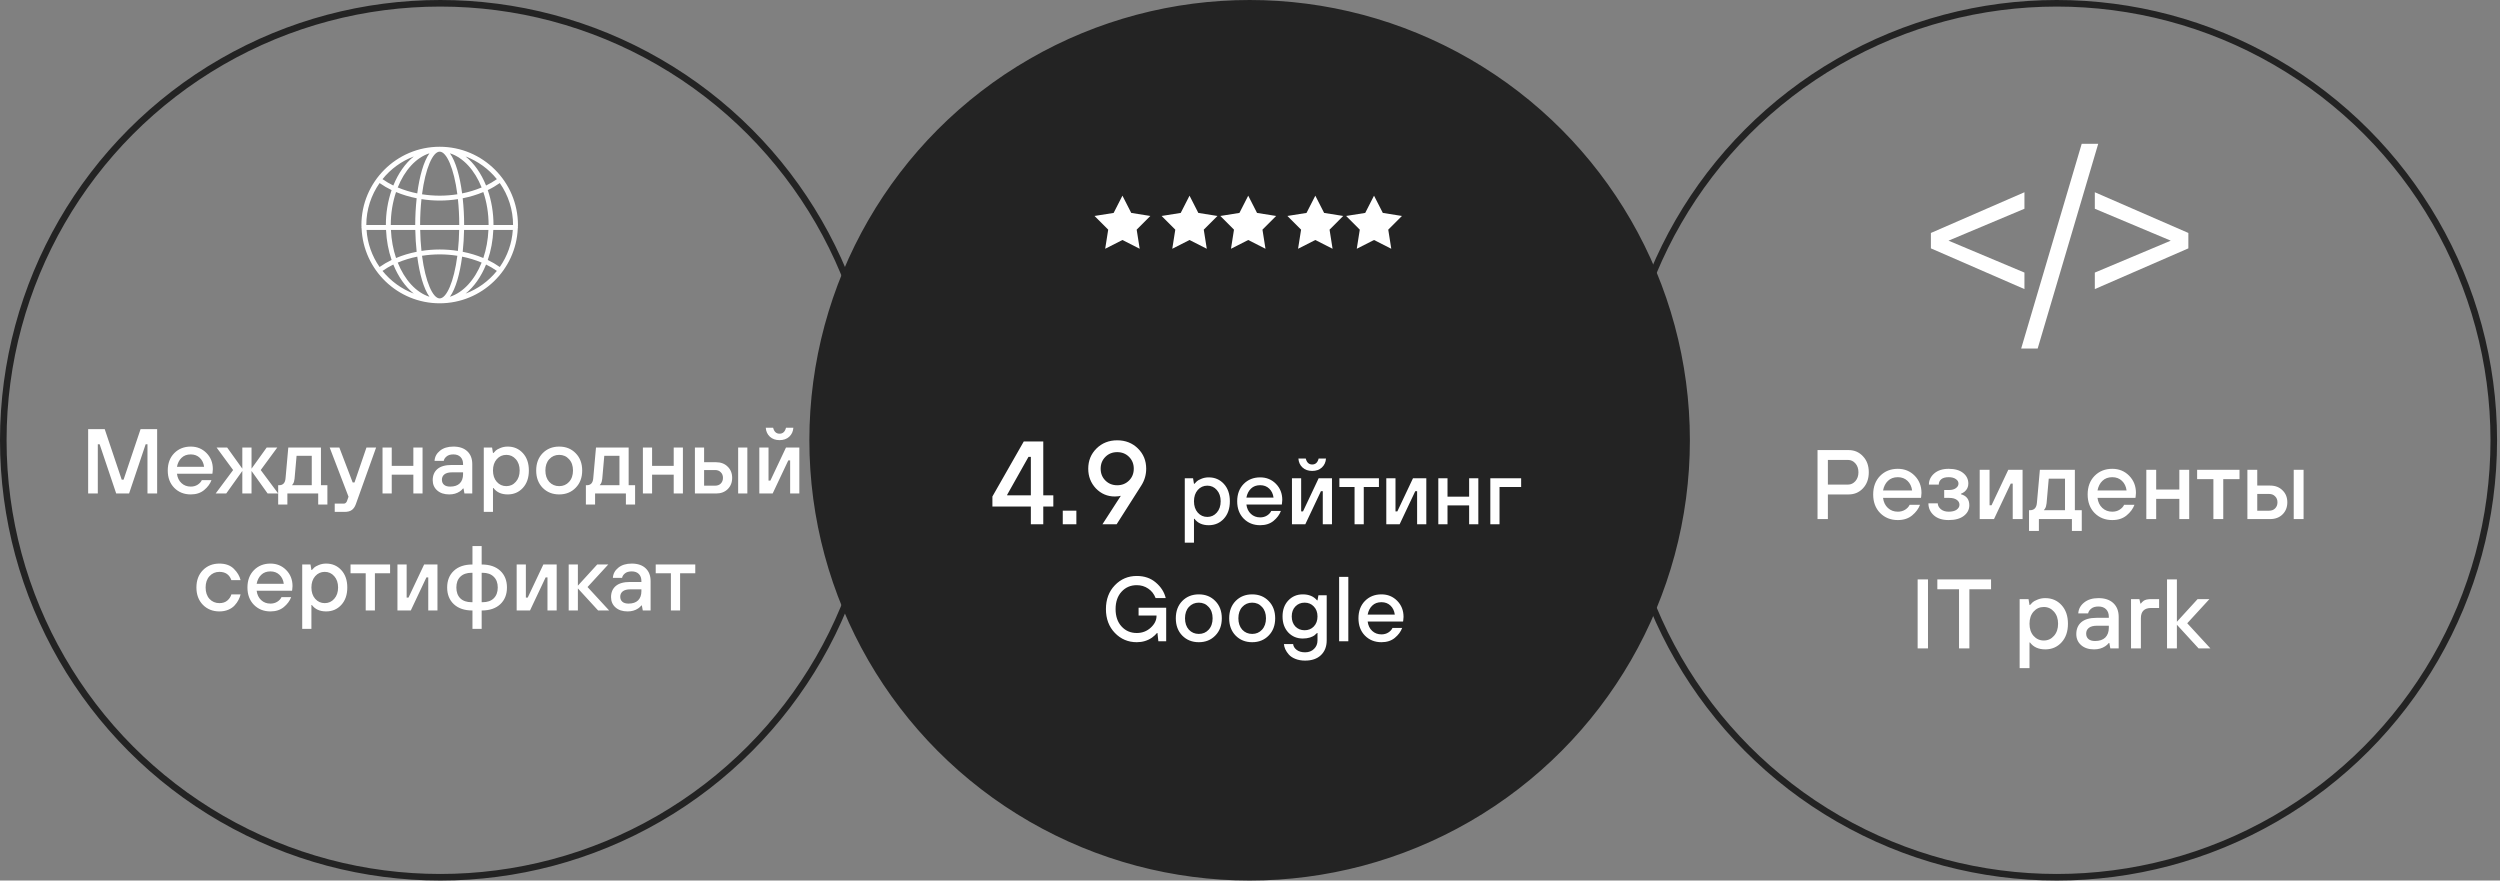 <?xml version="1.0" encoding="UTF-8"?> <svg xmlns="http://www.w3.org/2000/svg" width="406" height="143" viewBox="0 0 406 143" fill="none"><rect x="0" y="0" width="406" height="143" fill="#808080" stroke="none"/> <circle cx="71.5" cy="71.5" r="70.966" stroke="#232323" stroke-width="1.067"></circle> <circle cx="202.939" cy="71.5" r="70.966" fill="#232323" stroke="#232323" stroke-width="1.067"></circle> <circle cx="334.022" cy="71.5" r="70.966" stroke="#232323" stroke-width="1.067"></circle> <path d="M296.848 78.696H300.13C300.588 78.696 300.983 78.509 301.314 78.136C301.645 77.762 301.81 77.282 301.81 76.695C301.81 76.108 301.645 75.628 301.314 75.254C300.983 74.881 300.588 74.694 300.13 74.694H296.848V78.696ZM295.167 84.299V73.093H300.21C301.149 73.093 301.928 73.429 302.547 74.102C303.176 74.763 303.491 75.628 303.491 76.695C303.491 77.762 303.176 78.632 302.547 79.304C301.928 79.966 301.149 80.297 300.21 80.297H296.848V84.299H295.167ZM305.806 79.656H310.528C310.443 79.005 310.192 78.482 309.776 78.088C309.36 77.693 308.837 77.495 308.207 77.495C307.545 77.495 307.012 77.693 306.606 78.088C306.201 78.472 305.934 78.995 305.806 79.656ZM310.128 81.977H311.809C311.574 82.618 311.147 83.194 310.528 83.706C309.92 84.208 309.146 84.459 308.207 84.459C307.044 84.459 306.083 84.074 305.326 83.306C304.579 82.538 304.205 81.534 304.205 80.297C304.205 79.059 304.579 78.056 305.326 77.287C306.083 76.519 307.044 76.135 308.207 76.135C309.296 76.135 310.208 76.508 310.944 77.255C311.681 78.002 312.049 78.936 312.049 80.056C312.049 80.153 312.033 80.345 312.001 80.633L311.969 80.857H305.806C305.891 81.54 306.153 82.084 306.59 82.49C307.028 82.895 307.567 83.098 308.207 83.098C308.655 83.098 309.05 82.991 309.392 82.778C309.744 82.554 309.989 82.287 310.128 81.977ZM313.174 81.737H314.695C314.695 82.079 314.855 82.394 315.175 82.682C315.506 82.959 315.933 83.098 316.456 83.098C317.021 83.098 317.454 82.991 317.752 82.778C318.062 82.554 318.217 82.287 318.217 81.977C318.217 81.647 318.073 81.38 317.784 81.177C317.496 80.964 317.08 80.857 316.536 80.857H315.736V79.576H316.536C316.995 79.576 317.363 79.475 317.64 79.272C317.918 79.069 318.057 78.824 318.057 78.536C318.057 78.237 317.913 77.992 317.624 77.799C317.347 77.597 316.957 77.495 316.456 77.495C315.922 77.495 315.522 77.607 315.255 77.832C314.989 78.056 314.855 78.344 314.855 78.696H313.254C313.254 77.992 313.543 77.389 314.119 76.887C314.706 76.385 315.485 76.135 316.456 76.135C317.47 76.135 318.254 76.359 318.809 76.807C319.375 77.255 319.657 77.832 319.657 78.536C319.657 79.069 319.455 79.507 319.049 79.848C318.878 79.987 318.681 80.099 318.457 80.185V80.265C319.364 80.51 319.817 81.108 319.817 82.057C319.817 82.74 319.524 83.311 318.937 83.77C318.35 84.229 317.523 84.459 316.456 84.459C315.421 84.459 314.615 84.197 314.039 83.674C313.462 83.151 313.174 82.506 313.174 81.737ZM321.504 84.299V76.295H323.105V82.057H323.425L326.146 76.295H328.467V84.299H326.866V78.536H326.546L323.825 84.299H321.504ZM329.514 86.219V82.858H329.675C330.358 82.858 330.731 82.458 330.795 81.657L331.275 76.295H336.958V82.858H338.078V86.219H336.478V84.299H331.115V86.219H329.514ZM331.916 82.858H335.357V77.735H332.716L332.364 81.737C332.321 82.121 332.236 82.41 332.108 82.602C332.054 82.698 331.99 82.783 331.916 82.858ZM340.635 79.656H345.357C345.271 79.005 345.021 78.482 344.604 78.088C344.188 77.693 343.665 77.495 343.036 77.495C342.374 77.495 341.841 77.693 341.435 78.088C341.029 78.472 340.763 78.995 340.635 79.656ZM344.957 81.977H346.637C346.403 82.618 345.976 83.194 345.357 83.706C344.749 84.208 343.975 84.459 343.036 84.459C341.873 84.459 340.912 84.074 340.154 83.306C339.407 82.538 339.034 81.534 339.034 80.297C339.034 79.059 339.407 78.056 340.154 77.287C340.912 76.519 341.873 76.135 343.036 76.135C344.124 76.135 345.037 76.508 345.773 77.255C346.509 78.002 346.878 78.936 346.878 80.056C346.878 80.153 346.862 80.345 346.83 80.633L346.798 80.857H340.635C340.72 81.54 340.981 82.084 341.419 82.49C341.857 82.895 342.395 83.098 343.036 83.098C343.484 83.098 343.879 82.991 344.22 82.778C344.572 82.554 344.818 82.287 344.957 81.977ZM348.563 84.299V76.295H350.164V79.496H353.926V76.295H355.527V84.299H353.926V81.017H350.164V84.299H348.563ZM359.455 84.299V77.816H356.814V76.295H363.697V77.816H361.056V84.299H359.455ZM372.501 84.299V76.295H374.101V84.299H372.501ZM364.977 84.299V76.295H366.578V78.856H368.659C369.491 78.856 370.164 79.112 370.676 79.624C371.199 80.126 371.46 80.777 371.46 81.577C371.46 82.378 371.199 83.034 370.676 83.546C370.164 84.048 369.491 84.299 368.659 84.299H364.977ZM366.578 82.938H368.499C368.904 82.938 369.23 82.815 369.475 82.57C369.731 82.314 369.86 81.983 369.86 81.577C369.86 81.172 369.731 80.846 369.475 80.601C369.23 80.345 368.904 80.217 368.499 80.217H366.578V82.938ZM311.425 105.298V94.093H313.106V105.298H311.425ZM318.146 105.298V95.694H314.624V94.093H323.348V95.694H319.827V105.298H318.146ZM327.991 108.5V97.295H329.432L329.592 98.255H329.672C329.843 98.063 329.987 97.914 330.104 97.807C330.222 97.69 330.472 97.551 330.857 97.391C331.251 97.22 331.684 97.135 332.153 97.135C333.22 97.135 334.101 97.513 334.794 98.271C335.488 99.029 335.835 100.037 335.835 101.297C335.835 102.556 335.488 103.564 334.794 104.322C334.101 105.08 333.22 105.459 332.153 105.459C331.054 105.459 330.227 105.085 329.672 104.338H329.592V108.5H327.991ZM330.248 103.266C330.697 103.767 331.251 104.018 331.913 104.018C332.575 104.018 333.124 103.767 333.562 103.266C334.01 102.764 334.234 102.108 334.234 101.297C334.234 100.486 334.01 99.829 333.562 99.328C333.124 98.826 332.575 98.575 331.913 98.575C331.251 98.575 330.697 98.826 330.248 99.328C329.811 99.829 329.592 100.486 329.592 101.297C329.592 102.108 329.811 102.764 330.248 103.266ZM342.714 105.298L342.554 104.418H342.474C342.314 104.621 342.121 104.797 341.897 104.946C341.385 105.288 340.777 105.459 340.073 105.459C339.197 105.459 338.498 105.229 337.976 104.77C337.453 104.311 337.191 103.714 337.191 102.977C337.191 102.156 337.463 101.51 338.008 101.041C338.562 100.571 339.384 100.336 340.473 100.336H342.474V100.176C342.474 99.653 342.324 99.242 342.025 98.944C341.727 98.645 341.316 98.495 340.793 98.495C340.281 98.495 339.886 98.613 339.608 98.847C339.331 99.072 339.165 99.328 339.112 99.616H337.511C337.554 98.912 337.869 98.325 338.456 97.855C339.043 97.375 339.822 97.135 340.793 97.135C341.828 97.135 342.634 97.407 343.21 97.951C343.786 98.495 344.074 99.237 344.074 100.176V105.298H342.714ZM342.474 101.937V101.617H340.553C339.966 101.617 339.523 101.734 339.224 101.969C338.936 102.204 338.792 102.513 338.792 102.897C338.792 103.271 338.915 103.564 339.16 103.778C339.406 103.991 339.763 104.098 340.233 104.098C340.958 104.098 341.513 103.911 341.897 103.538C342.282 103.153 342.474 102.62 342.474 101.937ZM346.078 105.298V97.295H347.438L347.599 98.015H347.679C347.689 98.004 347.721 97.967 347.775 97.903C347.839 97.839 347.876 97.796 347.887 97.775C347.908 97.754 347.951 97.716 348.015 97.663C348.079 97.599 348.132 97.556 348.175 97.535C348.217 97.513 348.276 97.487 348.351 97.455C348.426 97.412 348.5 97.385 348.575 97.375C348.66 97.353 348.756 97.337 348.863 97.327C348.97 97.305 349.082 97.295 349.199 97.295H350.64V98.735H349.359C348.239 98.735 347.679 99.29 347.679 100.4V105.298H346.078ZM351.926 105.298V94.093H353.527V100.976L356.888 97.295H358.809L355.208 101.217L358.969 105.298H357.049L353.527 101.457V105.298H351.926Z" fill="white"></path> <path d="M14.315 80.144V69.686H17.004L19.768 77.903H20.067L22.831 69.686H25.52V80.144H23.951V72.151H23.652L20.963 80.144H18.871L16.182 72.151H15.883V80.144H14.315ZM28.738 75.812H33.145C33.066 75.204 32.831 74.716 32.443 74.348C32.054 73.979 31.567 73.795 30.979 73.795C30.361 73.795 29.863 73.979 29.485 74.348C29.106 74.706 28.857 75.194 28.738 75.812ZM32.772 77.978H34.34C34.121 78.576 33.723 79.114 33.145 79.592C32.577 80.06 31.855 80.294 30.979 80.294C29.893 80.294 28.997 79.935 28.29 79.218C27.592 78.501 27.244 77.565 27.244 76.409C27.244 75.254 27.592 74.318 28.29 73.601C28.997 72.883 29.893 72.525 30.979 72.525C31.995 72.525 32.846 72.874 33.534 73.571C34.221 74.268 34.565 75.139 34.565 76.185C34.565 76.275 34.55 76.454 34.52 76.723L34.49 76.932H28.738C28.817 77.57 29.061 78.078 29.47 78.456C29.878 78.835 30.381 79.024 30.979 79.024C31.397 79.024 31.766 78.924 32.084 78.725C32.413 78.516 32.642 78.267 32.772 77.978ZM35.021 80.144L37.859 76.335L35.17 72.674H36.888L39.353 76.111V72.674H40.848V76.111L43.313 72.674H45.031L42.342 76.335L45.18 80.144H43.462L40.848 76.484V80.144H39.353V76.484L36.739 80.144H35.021ZM45.176 81.937V78.8H45.325C45.962 78.8 46.311 78.426 46.371 77.679L46.819 72.674H52.123V78.8H53.169V81.937H51.675V80.144H46.67V81.937H45.176ZM47.417 78.8H50.629V74.019H48.164L47.835 77.754C47.795 78.113 47.715 78.382 47.596 78.561C47.546 78.65 47.486 78.73 47.417 78.8ZM54.359 83.132V81.788H55.853C55.983 81.788 56.092 81.738 56.182 81.638C56.272 81.549 56.331 81.449 56.361 81.34L56.6 80.667L53.538 72.674H55.106L57.273 78.352H57.571L59.514 72.674H61.082L57.795 81.863C57.636 82.301 57.417 82.62 57.138 82.819C56.869 83.028 56.466 83.132 55.928 83.132H54.359ZM62.123 80.144V72.674H63.617V75.662H67.128V72.674H68.622V80.144H67.128V77.082H63.617V80.144H62.123ZM75.426 80.144L75.277 79.323H75.202C75.053 79.512 74.873 79.676 74.664 79.816C74.186 80.135 73.618 80.294 72.961 80.294C72.144 80.294 71.492 80.08 71.004 79.651C70.516 79.223 70.272 78.665 70.272 77.978C70.272 77.211 70.526 76.609 71.034 76.17C71.552 75.732 72.319 75.513 73.335 75.513H75.202V75.364C75.202 74.876 75.063 74.492 74.784 74.213C74.505 73.934 74.121 73.795 73.633 73.795C73.155 73.795 72.787 73.904 72.528 74.124C72.269 74.333 72.114 74.572 72.065 74.841H70.571C70.61 74.183 70.904 73.635 71.452 73.197C72 72.749 72.727 72.525 73.633 72.525C74.6 72.525 75.352 72.779 75.889 73.287C76.427 73.795 76.696 74.487 76.696 75.364V80.144H75.426ZM75.202 77.007V76.708H73.409C72.861 76.708 72.448 76.818 72.169 77.037C71.9 77.256 71.766 77.545 71.766 77.903C71.766 78.252 71.88 78.526 72.109 78.725C72.338 78.924 72.672 79.024 73.11 79.024C73.788 79.024 74.306 78.85 74.664 78.501C75.023 78.142 75.202 77.644 75.202 77.007ZM78.566 83.132V72.674H79.911L80.06 73.571H80.135C80.294 73.391 80.429 73.252 80.538 73.152C80.648 73.043 80.882 72.913 81.24 72.764C81.609 72.605 82.012 72.525 82.451 72.525C83.447 72.525 84.268 72.879 84.916 73.586C85.563 74.293 85.887 75.234 85.887 76.409C85.887 77.585 85.563 78.526 84.916 79.233C84.268 79.94 83.447 80.294 82.451 80.294C81.425 80.294 80.653 79.945 80.135 79.248H80.06V83.132H78.566ZM80.673 78.247C81.091 78.715 81.609 78.949 82.226 78.949C82.844 78.949 83.357 78.715 83.765 78.247C84.184 77.779 84.393 77.166 84.393 76.409C84.393 75.652 84.184 75.04 83.765 74.572C83.357 74.104 82.844 73.87 82.226 73.87C81.609 73.87 81.091 74.104 80.673 74.572C80.264 75.04 80.06 75.652 80.06 76.409C80.06 77.166 80.264 77.779 80.673 78.247ZM89.199 78.262C89.628 78.72 90.165 78.949 90.813 78.949C91.46 78.949 91.993 78.72 92.412 78.262C92.84 77.794 93.054 77.176 93.054 76.409C93.054 75.642 92.84 75.03 92.412 74.572C91.993 74.104 91.46 73.87 90.813 73.87C90.165 73.87 89.628 74.104 89.199 74.572C88.781 75.03 88.572 75.642 88.572 76.409C88.572 77.176 88.781 77.794 89.199 78.262ZM93.487 79.218C92.79 79.935 91.899 80.294 90.813 80.294C89.727 80.294 88.831 79.935 88.124 79.218C87.427 78.501 87.078 77.565 87.078 76.409C87.078 75.254 87.427 74.318 88.124 73.601C88.831 72.883 89.727 72.525 90.813 72.525C91.899 72.525 92.79 72.883 93.487 73.601C94.194 74.318 94.548 75.254 94.548 76.409C94.548 77.565 94.194 78.501 93.487 79.218ZM95.147 81.937V78.8H95.296C95.934 78.8 96.282 78.426 96.342 77.679L96.79 72.674H102.094V78.8H103.14V81.937H101.646V80.144H96.641V81.937H95.147ZM97.388 78.8H100.6V74.019H98.135L97.806 77.754C97.766 78.113 97.687 78.382 97.567 78.561C97.517 78.65 97.458 78.73 97.388 78.8ZM104.405 80.144V72.674H105.899V75.662H109.41V72.674H110.904V80.144H109.41V77.082H105.899V80.144H104.405ZM119.875 80.144V72.674H121.369V80.144H119.875ZM112.853 80.144V72.674H114.347V75.065H116.289C117.066 75.065 117.693 75.304 118.172 75.782C118.66 76.25 118.904 76.858 118.904 77.605C118.904 78.352 118.66 78.964 118.172 79.442C117.693 79.91 117.066 80.144 116.289 80.144H112.853ZM114.347 78.874H116.14C116.518 78.874 116.822 78.76 117.051 78.531C117.29 78.292 117.41 77.983 117.41 77.605C117.41 77.226 117.29 76.922 117.051 76.693C116.822 76.454 116.518 76.335 116.14 76.335H114.347V78.874ZM123.314 80.144V72.674H124.808V78.053H125.107L127.647 72.674H129.813V80.144H128.319V74.766H128.02L125.48 80.144H123.314ZM124.36 69.462H125.555C125.714 70.11 126.063 70.433 126.601 70.433C127.139 70.433 127.487 70.11 127.647 69.462H128.842C128.802 70.06 128.578 70.548 128.17 70.926C127.761 71.295 127.238 71.479 126.601 71.479C125.963 71.479 125.44 71.295 125.032 70.926C124.624 70.548 124.4 70.06 124.36 69.462ZM37.575 96.53H39.069C39 96.839 38.885 97.142 38.726 97.441C38.576 97.74 38.367 98.034 38.098 98.323C37.839 98.612 37.496 98.846 37.067 99.025C36.639 99.204 36.161 99.294 35.633 99.294C34.547 99.294 33.651 98.935 32.944 98.218C32.247 97.501 31.898 96.565 31.898 95.409C31.898 94.254 32.247 93.318 32.944 92.601C33.651 91.883 34.547 91.525 35.633 91.525C36.629 91.525 37.411 91.809 37.979 92.376C38.546 92.934 38.91 93.547 39.069 94.214H37.575C37.257 93.318 36.609 92.87 35.633 92.87C34.986 92.87 34.448 93.104 34.02 93.572C33.601 94.03 33.392 94.642 33.392 95.409C33.392 96.176 33.601 96.794 34.02 97.262C34.448 97.72 34.986 97.949 35.633 97.949C36.171 97.949 36.604 97.805 36.933 97.516C37.262 97.227 37.476 96.898 37.575 96.53ZM41.679 94.812H46.087C46.007 94.204 45.773 93.716 45.384 93.348C44.996 92.979 44.508 92.795 43.92 92.795C43.303 92.795 42.805 92.979 42.426 93.348C42.048 93.706 41.799 94.194 41.679 94.812ZM45.713 96.978H47.282C47.063 97.576 46.664 98.114 46.087 98.592C45.519 99.06 44.797 99.294 43.92 99.294C42.835 99.294 41.938 98.935 41.231 98.218C40.534 97.501 40.185 96.565 40.185 95.409C40.185 94.254 40.534 93.318 41.231 92.601C41.938 91.883 42.835 91.525 43.92 91.525C44.936 91.525 45.788 91.874 46.475 92.571C47.162 93.268 47.506 94.139 47.506 95.185C47.506 95.275 47.491 95.454 47.461 95.723L47.431 95.932H41.679C41.759 96.57 42.003 97.078 42.411 97.456C42.82 97.835 43.323 98.024 43.92 98.024C44.339 98.024 44.707 97.924 45.026 97.725C45.355 97.516 45.584 97.267 45.713 96.978ZM49.079 102.133V91.674H50.424L50.573 92.571H50.648C50.807 92.391 50.942 92.252 51.051 92.152C51.161 92.043 51.395 91.913 51.754 91.764C52.122 91.605 52.526 91.525 52.964 91.525C53.96 91.525 54.782 91.879 55.429 92.586C56.076 93.293 56.4 94.234 56.4 95.409C56.4 96.585 56.076 97.526 55.429 98.233C54.782 98.94 53.96 99.294 52.964 99.294C51.938 99.294 51.166 98.945 50.648 98.248H50.573V102.133H49.079ZM51.186 97.247C51.604 97.715 52.122 97.949 52.74 97.949C53.357 97.949 53.87 97.715 54.279 97.247C54.697 96.779 54.906 96.166 54.906 95.409C54.906 94.652 54.697 94.04 54.279 93.572C53.87 93.104 53.357 92.87 52.74 92.87C52.122 92.87 51.604 93.104 51.186 93.572C50.778 94.04 50.573 94.652 50.573 95.409C50.573 96.166 50.778 96.779 51.186 97.247ZM59.391 99.144V93.094H56.926V91.674H63.35V93.094H60.885V99.144H59.391ZM64.545 99.144V91.674H66.039V97.053H66.338L68.878 91.674H71.044V99.144H69.55V93.766H69.251L66.711 99.144H64.545ZM76.728 102.133V99.144C75.443 99.144 74.437 98.806 73.71 98.129C72.983 97.451 72.619 96.545 72.619 95.409C72.619 94.274 72.983 93.368 73.71 92.69C74.437 92.013 75.443 91.674 76.728 91.674V88.686H78.222V91.674C79.507 91.674 80.513 92.013 81.24 92.69C81.967 93.368 82.33 94.274 82.33 95.409C82.33 96.545 81.967 97.451 81.24 98.129C80.513 98.806 79.507 99.144 78.222 99.144V102.133H76.728ZM76.578 97.8H76.728V93.019H76.578C75.801 93.019 75.194 93.233 74.755 93.661C74.327 94.08 74.113 94.662 74.113 95.409C74.113 96.156 74.327 96.744 74.755 97.172C75.194 97.591 75.801 97.8 76.578 97.8ZM78.222 97.8H78.371C79.148 97.8 79.751 97.591 80.179 97.172C80.617 96.744 80.836 96.156 80.836 95.409C80.836 94.662 80.617 94.08 80.179 93.661C79.751 93.233 79.148 93.019 78.371 93.019H78.222V97.8ZM83.906 99.144V91.674H85.4V97.053H85.699L88.239 91.674H90.405V99.144H88.911V93.766H88.612L86.072 99.144H83.906ZM92.354 99.144V91.674H93.848V95.111L96.985 91.674H98.778L95.416 95.335L98.927 99.144H97.135L93.848 95.559V99.144H92.354ZM104.388 99.144L104.238 98.323H104.164C104.014 98.512 103.835 98.676 103.626 98.816C103.148 99.135 102.58 99.294 101.922 99.294C101.106 99.294 100.453 99.08 99.965 98.651C99.477 98.223 99.233 97.665 99.233 96.978C99.233 96.211 99.487 95.609 99.995 95.17C100.513 94.732 101.28 94.513 102.296 94.513H104.164V94.364C104.164 93.876 104.024 93.492 103.745 93.213C103.466 92.934 103.083 92.795 102.595 92.795C102.117 92.795 101.748 92.904 101.489 93.124C101.23 93.333 101.076 93.572 101.026 93.841H99.532C99.572 93.183 99.866 92.635 100.413 92.197C100.961 91.749 101.688 91.525 102.595 91.525C103.561 91.525 104.313 91.779 104.851 92.287C105.389 92.795 105.658 93.487 105.658 94.364V99.144H104.388ZM104.164 96.007V95.708H102.371C101.823 95.708 101.41 95.818 101.131 96.037C100.862 96.256 100.727 96.545 100.727 96.903C100.727 97.252 100.842 97.526 101.071 97.725C101.3 97.924 101.634 98.024 102.072 98.024C102.749 98.024 103.267 97.85 103.626 97.501C103.984 97.142 104.164 96.644 104.164 96.007ZM108.954 99.144V93.094H106.489V91.674H112.913V93.094H110.448V99.144H108.954Z" fill="white"></path> <path d="M161.167 82.263V80.63L166.258 71.698H169.427V80.438H171.06V82.263H169.427V85.144H167.41V82.263H161.167ZM163.568 80.438H167.41V74.195H167.026L163.568 80.342V80.438ZM172.593 85.144V82.935H174.802V85.144H172.593ZM179.515 78.037C180.027 78.549 180.667 78.805 181.436 78.805C182.204 78.805 182.844 78.549 183.357 78.037C183.869 77.525 184.125 76.885 184.125 76.116C184.125 75.348 183.869 74.708 183.357 74.195C182.844 73.683 182.204 73.427 181.436 73.427C180.667 73.427 180.027 73.683 179.515 74.195C179.003 74.708 178.747 75.348 178.747 76.116C178.747 76.885 179.003 77.525 179.515 78.037ZM179.035 85.144L182.012 80.534H181.916L181.666 80.592C181.461 80.618 181.256 80.63 181.052 80.63C179.848 80.63 178.823 80.195 177.978 79.324C177.146 78.441 176.73 77.371 176.73 76.116C176.73 74.81 177.178 73.715 178.074 72.832C178.971 71.948 180.091 71.506 181.436 71.506C182.78 71.506 183.901 71.948 184.797 72.832C185.694 73.715 186.142 74.81 186.142 76.116C186.142 77.09 185.886 77.986 185.374 78.805L181.34 85.144H179.035ZM192.408 88.132V77.674H193.753L193.902 78.571H193.977C194.136 78.391 194.271 78.252 194.38 78.152C194.49 78.043 194.724 77.913 195.083 77.764C195.451 77.605 195.855 77.525 196.293 77.525C197.289 77.525 198.111 77.879 198.758 78.586C199.405 79.293 199.729 80.234 199.729 81.409C199.729 82.585 199.405 83.526 198.758 84.233C198.111 84.94 197.289 85.294 196.293 85.294C195.267 85.294 194.495 84.945 193.977 84.248H193.902V88.132H192.408ZM194.515 83.247C194.933 83.715 195.451 83.949 196.069 83.949C196.686 83.949 197.199 83.715 197.608 83.247C198.026 82.779 198.235 82.166 198.235 81.409C198.235 80.652 198.026 80.04 197.608 79.572C197.199 79.104 196.686 78.87 196.069 78.87C195.451 78.87 194.933 79.104 194.515 79.572C194.107 80.04 193.902 80.652 193.902 81.409C193.902 82.166 194.107 82.779 194.515 83.247ZM202.414 80.812H206.822C206.742 80.204 206.508 79.716 206.119 79.348C205.731 78.979 205.243 78.795 204.655 78.795C204.038 78.795 203.54 78.979 203.161 79.348C202.783 79.706 202.534 80.194 202.414 80.812ZM206.448 82.978H208.017C207.798 83.576 207.399 84.114 206.822 84.592C206.254 85.06 205.532 85.294 204.655 85.294C203.57 85.294 202.673 84.935 201.966 84.218C201.269 83.501 200.92 82.565 200.92 81.409C200.92 80.254 201.269 79.318 201.966 78.601C202.673 77.883 203.57 77.525 204.655 77.525C205.671 77.525 206.523 77.874 207.21 78.571C207.897 79.268 208.241 80.139 208.241 81.185C208.241 81.275 208.226 81.454 208.196 81.723L208.166 81.932H202.414C202.494 82.57 202.738 83.078 203.146 83.456C203.555 83.835 204.058 84.024 204.655 84.024C205.074 84.024 205.442 83.924 205.761 83.725C206.09 83.516 206.319 83.267 206.448 82.978ZM209.814 85.144V77.674H211.308V83.053H211.607L214.147 77.674H216.313V85.144H214.819V79.766H214.521L211.981 85.144H209.814ZM210.86 74.462H212.055C212.215 75.11 212.563 75.433 213.101 75.433C213.639 75.433 213.988 75.11 214.147 74.462H215.342C215.302 75.06 215.078 75.548 214.67 75.926C214.262 76.295 213.739 76.479 213.101 76.479C212.464 76.479 211.941 76.295 211.532 75.926C211.124 75.548 210.9 75.06 210.86 74.462ZM219.98 85.144V79.094H217.515V77.674H223.939V79.094H221.474V85.144H219.98ZM225.134 85.144V77.674H226.628V83.053H226.927L229.467 77.674H231.633V85.144H230.139V79.766H229.84L227.3 85.144H225.134ZM233.582 85.144V77.674H235.076V80.662H238.587V77.674H240.081V85.144H238.587V82.082H235.076V85.144H233.582ZM242.029 85.144V77.674H247.034V79.094H243.523V85.144H242.029ZM188.119 104.144L187.969 102.8H187.895C187.685 103.059 187.416 103.308 187.088 103.547C186.371 104.045 185.544 104.294 184.608 104.294C183.203 104.294 182.018 103.791 181.052 102.785C180.086 101.779 179.603 100.489 179.603 98.915C179.603 97.342 180.086 96.052 181.052 95.046C182.018 94.04 183.203 93.537 184.608 93.537C185.843 93.537 186.874 93.89 187.7 94.598C188.537 95.305 189.075 96.146 189.314 97.123H187.67C187.411 96.455 187.008 95.942 186.46 95.584C185.922 95.215 185.305 95.031 184.608 95.031C183.612 95.031 182.79 95.385 182.142 96.092C181.495 96.799 181.171 97.74 181.171 98.915C181.171 100.091 181.495 101.032 182.142 101.739C182.79 102.446 183.612 102.8 184.608 102.8C185.484 102.8 186.236 102.516 186.864 101.948C187.501 101.371 187.82 100.733 187.82 100.036V99.961H184.906V98.691H189.389V104.144H188.119ZM193.074 102.262C193.502 102.72 194.04 102.949 194.687 102.949C195.334 102.949 195.867 102.72 196.286 102.262C196.714 101.794 196.928 101.176 196.928 100.409C196.928 99.642 196.714 99.03 196.286 98.572C195.867 98.104 195.334 97.87 194.687 97.87C194.04 97.87 193.502 98.104 193.074 98.572C192.655 99.03 192.446 99.642 192.446 100.409C192.446 101.176 192.655 101.794 193.074 102.262ZM197.361 103.218C196.664 103.935 195.773 104.294 194.687 104.294C193.601 104.294 192.705 103.935 191.998 103.218C191.301 102.501 190.952 101.565 190.952 100.409C190.952 99.254 191.301 98.318 191.998 97.601C192.705 96.883 193.601 96.525 194.687 96.525C195.773 96.525 196.664 96.883 197.361 97.601C198.069 98.318 198.422 99.254 198.422 100.409C198.422 101.565 198.069 102.501 197.361 103.218ZM201.74 102.262C202.168 102.72 202.706 102.949 203.354 102.949C204.001 102.949 204.534 102.72 204.952 102.262C205.381 101.794 205.595 101.176 205.595 100.409C205.595 99.642 205.381 99.03 204.952 98.572C204.534 98.104 204.001 97.87 203.354 97.87C202.706 97.87 202.168 98.104 201.74 98.572C201.322 99.03 201.113 99.642 201.113 100.409C201.113 101.176 201.322 101.794 201.74 102.262ZM206.028 103.218C205.331 103.935 204.439 104.294 203.354 104.294C202.268 104.294 201.372 103.935 200.664 103.218C199.967 102.501 199.619 101.565 199.619 100.409C199.619 99.254 199.967 98.318 200.664 97.601C201.372 96.883 202.268 96.525 203.354 96.525C204.439 96.525 205.331 96.883 206.028 97.601C206.735 98.318 207.089 99.254 207.089 100.409C207.089 101.565 206.735 102.501 206.028 103.218ZM210.362 101.739C210.76 102.147 211.263 102.352 211.871 102.352C212.478 102.352 212.976 102.147 213.365 101.739C213.763 101.321 213.962 100.778 213.962 100.111C213.962 99.443 213.763 98.905 213.365 98.497C212.976 98.079 212.478 97.87 211.871 97.87C211.263 97.87 210.76 98.079 210.362 98.497C209.973 98.905 209.779 99.443 209.779 100.111C209.779 100.778 209.973 101.321 210.362 101.739ZM208.509 104.593H210.003C210.043 104.961 210.232 105.275 210.571 105.534C210.92 105.803 211.378 105.937 211.945 105.937C212.543 105.937 213.026 105.753 213.395 105.385C213.773 105.026 213.962 104.563 213.962 103.995V102.8H213.888C213.718 102.969 213.569 103.104 213.439 103.203C213.31 103.303 213.076 103.412 212.737 103.532C212.399 103.641 212.01 103.696 211.572 103.696C210.626 103.696 209.839 103.368 209.211 102.71C208.594 102.043 208.285 101.176 208.285 100.111C208.285 99.045 208.594 98.183 209.211 97.526C209.839 96.859 210.626 96.525 211.572 96.525C212.568 96.525 213.34 96.849 213.888 97.496H213.962L214.112 96.674H215.456V103.995C215.456 104.991 215.148 105.788 214.53 106.386C213.913 106.983 213.051 107.282 211.945 107.282C211.368 107.282 210.85 107.192 210.392 107.013C209.934 106.834 209.575 106.6 209.316 106.311C209.067 106.032 208.873 105.743 208.733 105.444C208.604 105.155 208.529 104.872 208.509 104.593ZM217.473 104.144V93.686H218.967V104.144H217.473ZM222.108 99.812H226.515C226.435 99.204 226.201 98.716 225.813 98.348C225.425 97.979 224.936 97.795 224.349 97.795C223.731 97.795 223.233 97.979 222.855 98.348C222.476 98.706 222.227 99.194 222.108 99.812ZM226.142 101.978H227.71C227.491 102.576 227.093 103.114 226.515 103.592C225.947 104.06 225.225 104.294 224.349 104.294C223.263 104.294 222.367 103.935 221.66 103.218C220.962 102.501 220.614 101.565 220.614 100.409C220.614 99.254 220.962 98.318 221.66 97.601C222.367 96.883 223.263 96.525 224.349 96.525C225.365 96.525 226.216 96.874 226.904 97.571C227.591 98.268 227.935 99.139 227.935 100.185C227.935 100.275 227.92 100.454 227.89 100.723L227.86 100.932H222.108C222.187 101.57 222.431 102.078 222.84 102.456C223.248 102.835 223.751 103.024 224.349 103.024C224.767 103.024 225.136 102.924 225.454 102.725C225.783 102.516 226.012 102.267 226.142 101.978Z" fill="white"></path> <path d="M182.284 31.778L183.713 34.578L186.817 35.072L184.596 37.296L185.086 40.401L182.284 38.975L179.482 40.401L179.972 37.296L177.75 35.072L180.855 34.578L182.284 31.778Z" fill="white"></path> <path d="M193.179 31.778L194.608 34.578L197.713 35.072L195.491 37.296L195.981 40.401L193.179 38.975L190.377 40.401L190.867 37.296L188.646 35.072L191.75 34.578L193.179 31.778Z" fill="white"></path> <path d="M202.712 31.778L204.141 34.578L207.246 35.072L205.024 37.296L205.514 40.401L202.712 38.975L199.911 40.401L200.4 37.296L198.179 35.072L201.284 34.578L202.712 31.778Z" fill="white"></path> <path d="M213.608 31.778L215.037 34.578L218.141 35.072L215.92 37.296L216.41 40.401L213.608 38.975L210.806 40.401L211.296 37.296L209.075 35.072L212.179 34.578L213.608 31.778Z" fill="white"></path> <path d="M223.141 31.778L224.57 34.578L227.675 35.072L225.453 37.296L225.943 40.401L223.141 38.975L220.339 40.401L220.829 37.296L218.608 35.072L221.712 34.578L223.141 31.778Z" fill="white"></path> <path d="M58.721 37.075C59.002 43.837 64.575 49.256 71.405 49.256C78.235 49.256 83.808 43.837 84.089 37.075C84.106 37.033 84.115 36.987 84.116 36.942C84.116 36.913 84.106 36.888 84.1 36.862C84.103 36.756 84.116 36.652 84.116 36.544C84.116 29.536 78.413 23.833 71.405 23.833C64.396 23.833 58.694 29.536 58.694 36.544C58.694 36.652 58.707 36.756 58.71 36.862C58.704 36.888 58.694 36.913 58.694 36.942C58.694 36.989 58.706 37.033 58.721 37.075ZM78.492 41.901C77.413 41.453 76.291 41.114 75.144 40.891C75.269 39.736 75.343 38.538 75.366 37.34H79.322C79.25 38.971 78.96 40.512 78.492 41.901ZM80.116 37.339H83.281C83.141 39.502 82.409 41.585 81.165 43.36C80.548 42.925 79.895 42.543 79.214 42.216C79.726 40.731 80.041 39.084 80.116 37.339ZM68.536 41.538C69.485 41.389 70.444 41.313 71.405 41.311C72.377 41.311 73.338 41.392 74.273 41.538C73.722 45.777 72.517 48.461 71.405 48.461C70.293 48.461 69.088 45.777 68.536 41.538ZM69.743 48.194C67.558 47.493 65.709 45.437 64.593 42.646C65.615 42.218 66.677 41.895 67.763 41.679C68.128 44.456 68.794 46.876 69.743 48.194ZM68.445 32.341C69.424 32.494 70.414 32.571 71.405 32.572C72.396 32.571 73.386 32.494 74.365 32.341C74.502 33.628 74.583 35.033 74.583 36.544H68.227C68.227 35.033 68.308 33.628 68.445 32.341ZM74.571 37.339C74.552 38.478 74.483 39.615 74.364 40.748C73.385 40.595 72.396 40.518 71.405 40.517C70.414 40.518 69.424 40.595 68.445 40.748C68.326 39.615 68.257 38.478 68.238 37.339H74.571ZM75.047 41.679C76.163 41.903 77.227 42.229 78.217 42.646C77.102 45.437 75.253 47.493 73.068 48.194C74.016 46.876 74.682 44.456 75.047 41.679ZM75.377 36.544C75.377 35.086 75.296 33.608 75.144 32.199C76.319 31.967 77.444 31.627 78.492 31.189C79.036 32.801 79.349 34.617 79.349 36.544H75.377ZM75.047 31.41C74.682 28.633 74.016 26.212 73.067 24.895C75.252 25.595 77.101 27.652 78.216 30.443C77.195 30.871 76.134 31.195 75.047 31.41ZM74.274 31.551C73.338 31.697 72.377 31.778 71.405 31.778C70.433 31.778 69.472 31.697 68.536 31.551C69.088 27.312 70.293 24.628 71.405 24.628C72.517 24.628 73.722 27.312 74.274 31.551ZM67.762 31.41C66.676 31.194 65.614 30.87 64.593 30.443C65.708 27.652 67.557 25.595 69.742 24.895C68.794 26.213 68.128 28.633 67.762 31.41ZM67.666 32.199C67.511 33.642 67.433 35.093 67.433 36.544H63.461C63.461 34.617 63.774 32.801 64.318 31.188C65.366 31.627 66.49 31.966 67.666 32.199ZM67.444 37.339C67.467 38.537 67.541 39.736 67.666 40.891C66.49 41.123 65.366 41.463 64.318 41.901C63.85 40.512 63.56 38.971 63.487 37.339H67.444ZM63.596 42.216C62.915 42.543 62.262 42.925 61.644 43.36C60.401 41.585 59.669 39.502 59.529 37.339H62.694C62.769 39.084 63.084 40.731 63.596 42.216ZM62.12 43.996C62.676 43.605 63.263 43.258 63.874 42.96C64.671 44.934 65.819 46.573 67.199 47.681C65.208 46.927 63.455 45.655 62.12 43.996ZM75.611 47.68C76.992 46.573 78.139 44.933 78.936 42.959C79.564 43.264 80.145 43.615 80.69 43.995C79.355 45.654 77.602 46.927 75.611 47.68ZM80.144 36.544C80.144 34.505 79.804 32.583 79.214 30.873C79.913 30.538 80.563 30.152 81.166 29.729C82.57 31.725 83.322 34.105 83.322 36.544H80.144ZM80.69 29.093C80.146 29.473 79.565 29.824 78.937 30.129C78.139 28.155 76.992 26.515 75.612 25.408C77.602 26.163 79.355 27.434 80.69 29.093ZM67.199 25.409C65.818 26.516 64.671 28.156 63.874 30.13C63.263 29.831 62.676 29.484 62.12 29.093C63.455 27.434 65.208 26.162 67.199 25.409ZM61.644 29.729C62.262 30.164 62.915 30.546 63.596 30.873C62.974 32.699 62.66 34.615 62.666 36.544H59.488C59.488 34.01 60.29 31.663 61.644 29.729Z" fill="white"></path> <path d="M313.578 40.335V37.833L328.769 31.22V33.901L316.437 39.084L328.769 44.267V46.948L313.578 40.335ZM328.239 56.599L338.068 23.357H340.749L330.919 56.599H328.239ZM340.199 46.948V44.267L352.531 39.084L340.199 33.901V31.22L355.39 37.833V40.335L340.199 46.948Z" fill="white"></path> </svg> 